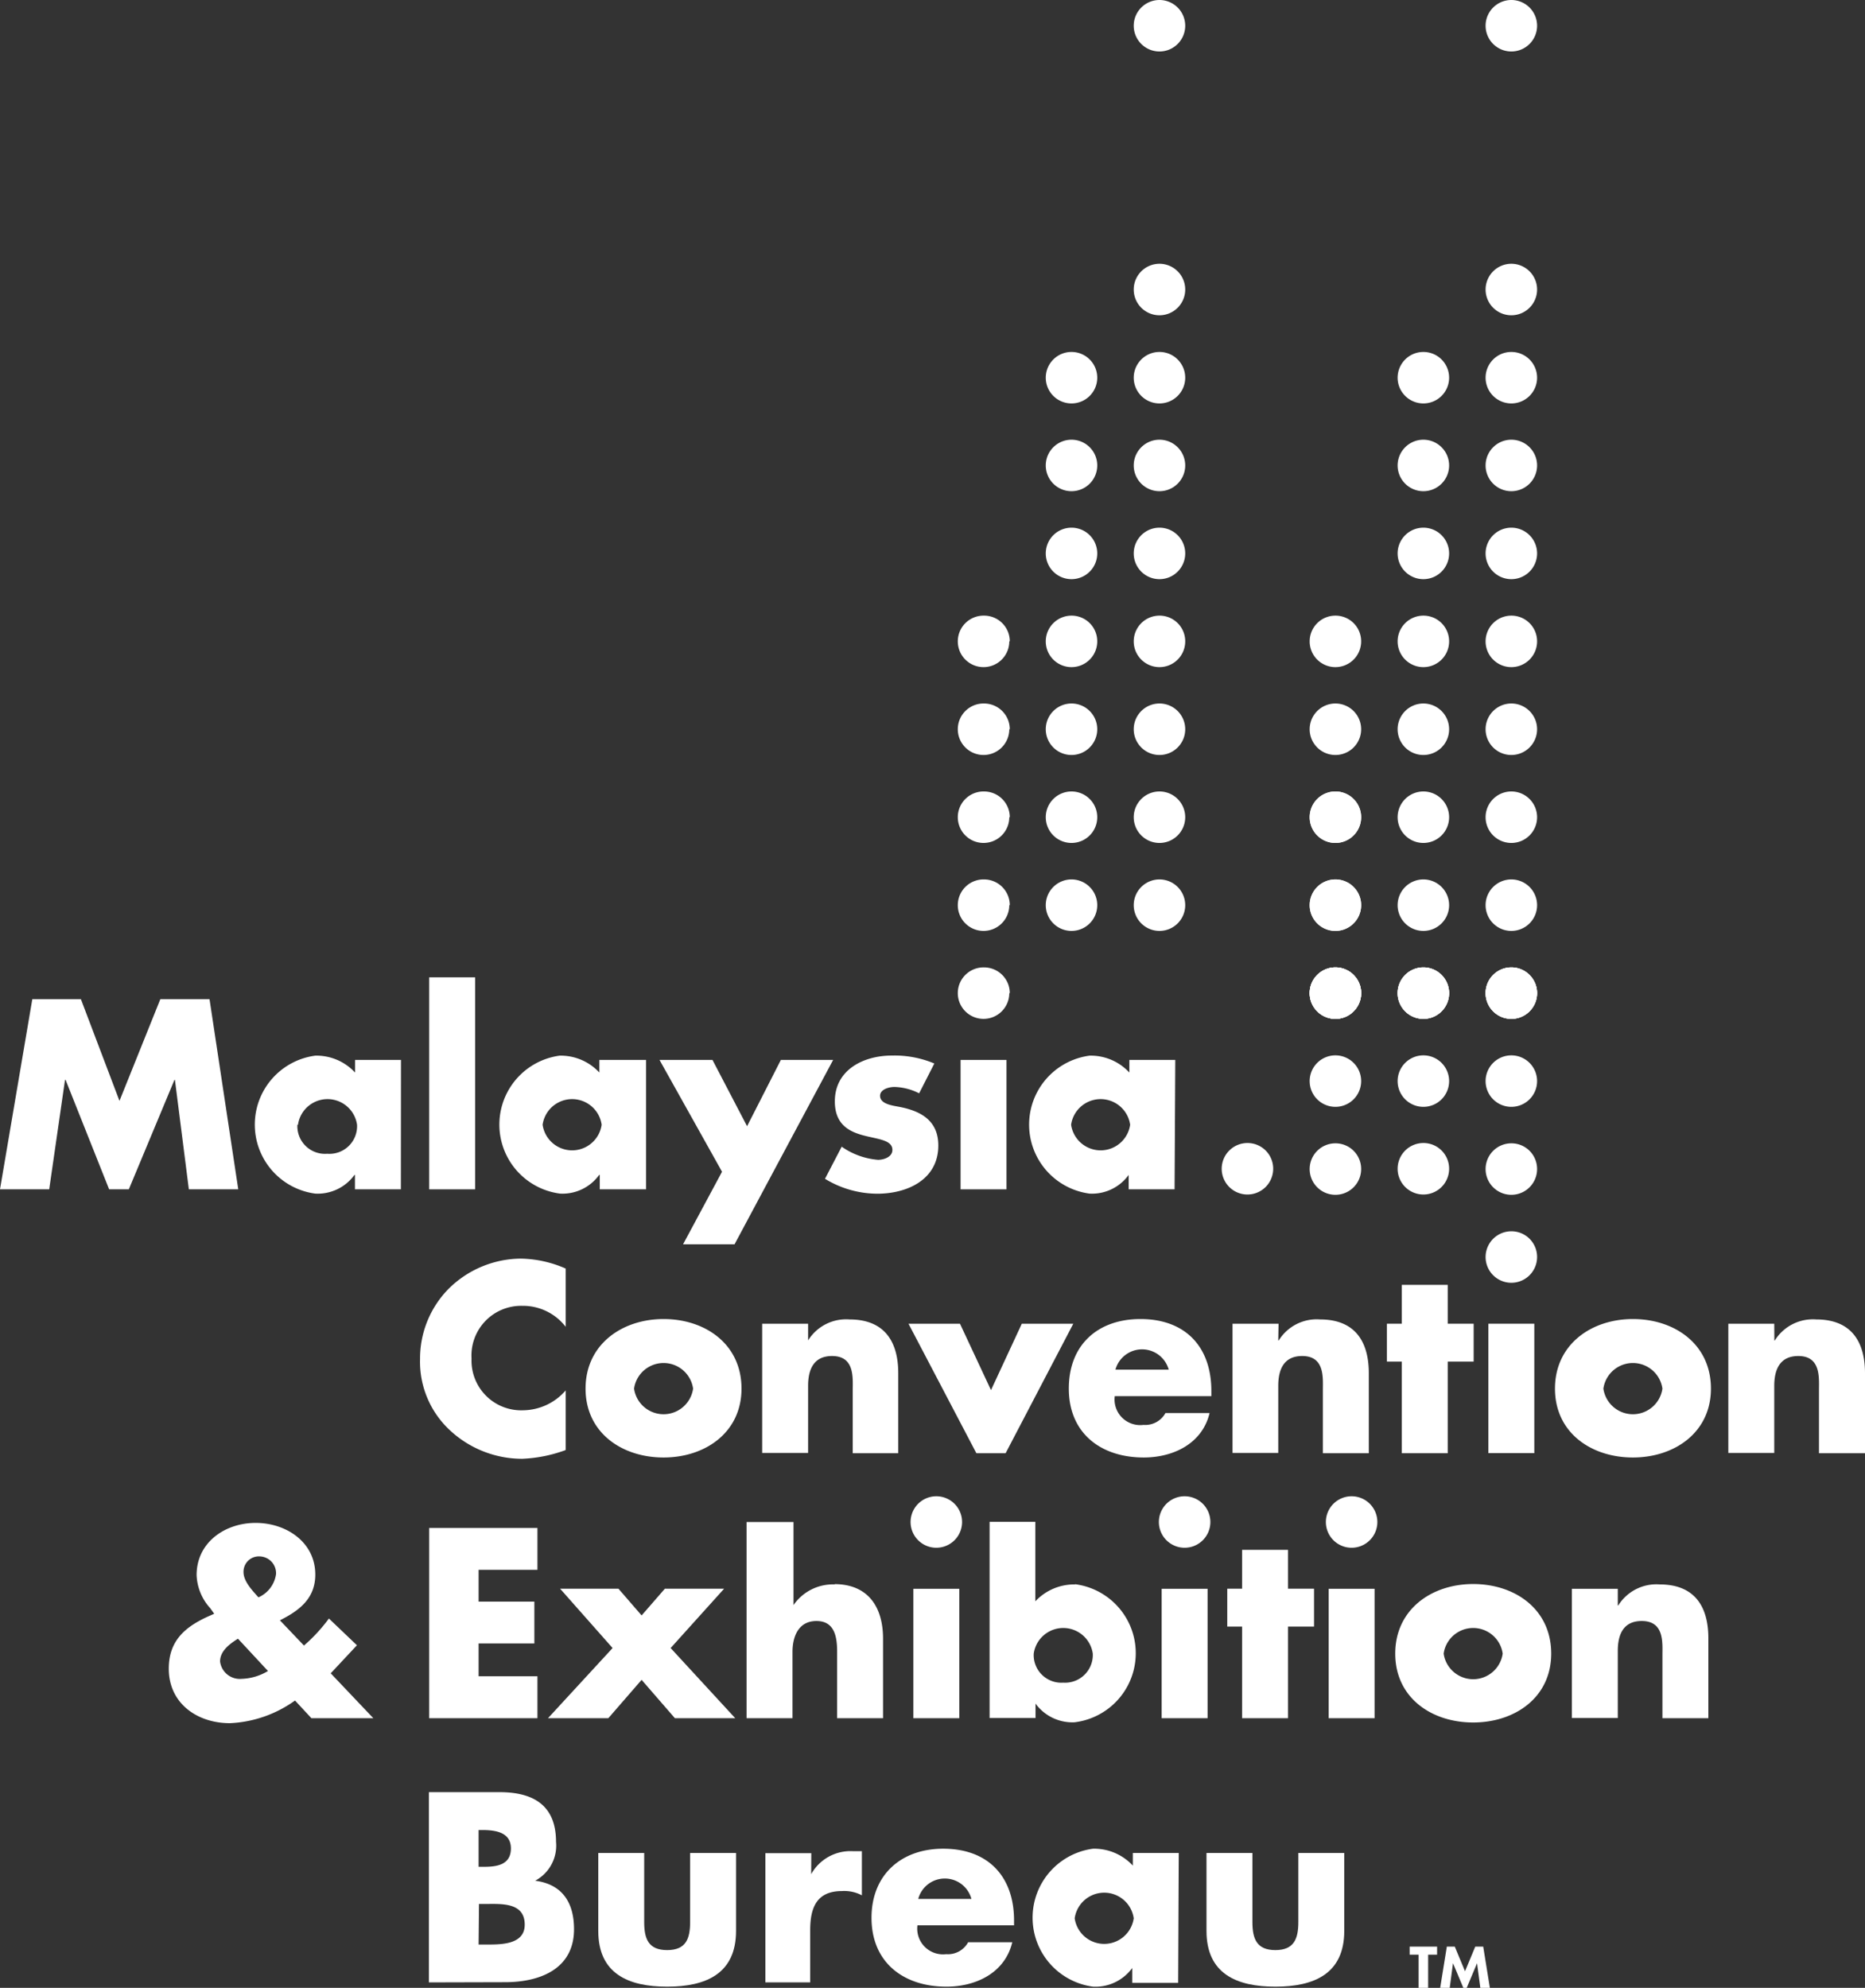 <svg id="Layer_1" data-name="Layer 1" xmlns="http://www.w3.org/2000/svg" viewBox="0 0 187.63 200"><rect x="0" y="0" width="187.63" height="200" fill="#333333" stroke="none"/><defs><style>.cls-1{fill:#fff;}</style></defs><path class="cls-1" d="M48.15,195.64h.64c1.47,0,4,.08,4-2,0-2.31-2.46-2.08-4.09-2.08h-.51Zm0-7.82h.56c1.32,0,2.69-.22,2.69-1.85s-1.55-1.85-2.89-1.85h-.36Zm-5,11.63V180.31h7.11c3.4,0,5.68,1.32,5.68,5a4,4,0,0,1-2.1,3.91v0c2.74.36,3.91,2.21,3.91,4.88,0,4-3.43,5.33-6.94,5.33Z"/><path class="cls-1" d="M64.81,186.43v6.95c0,1.65.4,2.82,2.31,2.82s2.31-1.17,2.31-2.82v-6.95h4.62v7.84c0,4.29-3,5.61-6.93,5.61s-6.93-1.32-6.93-5.61v-7.84Z"/><path class="cls-1" d="M81.61,188.56h0a4.52,4.52,0,0,1,4.21-2.31h.89v4.44a3.77,3.77,0,0,0-2-.43c-2.57,0-3.2,1.7-3.2,3.94v5.25H77v-13h4.62Z"/><path class="cls-1" d="M97.73,191.05a2.77,2.77,0,0,0-5.35,0Zm4.29,2.66H92.3a2.59,2.59,0,0,0,2.89,2.9,2.31,2.31,0,0,0,2.21-1.2h4.44c-.73,3.08-3.65,4.47-6.62,4.47-4.32,0-7.54-2.43-7.54-6.93,0-4.34,3-6.95,7.21-6.95,4.52,0,7.13,2.79,7.13,7.23Z"/><path class="cls-1" d="M108.12,193a3,3,0,0,0,5.94,0,3,3,0,0,0-5.94,0m10.41,6.5h-4.62V198h0a4.58,4.58,0,0,1-3.94,1.88,7,7,0,0,1,0-13.88,5.3,5.3,0,0,1,4,1.7v-1.27h4.62Z"/><path class="cls-1" d="M126,186.43v6.95c0,1.65.41,2.82,2.31,2.82s2.31-1.17,2.31-2.82v-6.95h4.62v7.84c0,4.29-3,5.61-6.93,5.61s-6.93-1.32-6.93-5.61v-7.84Z"/><rect class="cls-1" x="96.64" y="106.64" width="4.62" height="13.02"/><rect class="cls-1" x="43.18" y="98.33" width="4.62" height="21.33"/><path class="cls-1" d="M40.33,119.66H35.71v-1.45h-.05a4.56,4.56,0,0,1-3.94,1.88,7,7,0,0,1,0-13.88,5.28,5.28,0,0,1,4,1.7v-1.27h4.62Zm-10.41-6.5a2.78,2.78,0,0,0,3,2.92,2.78,2.78,0,0,0,3-2.92,3,3,0,0,0-5.94,0"/><path class="cls-1" d="M65,119.66H60.34v-1.45h-.06a4.55,4.55,0,0,1-3.93,1.88,7,7,0,0,1-.05-13.88,5.3,5.3,0,0,1,4,1.7v-1.27H65Zm-10.41-6.5a3,3,0,0,0,5.94,0,3,3,0,0,0-5.94,0"/><path class="cls-1" d="M92.47,110a5.75,5.75,0,0,0-2.49-.64c-.53,0-1.44.23-1.44.89,0,.89,1.44,1,2.08,1.14,2.16.44,3.78,1.45,3.78,3.86,0,3.43-3.12,4.85-6.14,4.85A10.15,10.15,0,0,1,83,118.6l1.68-3.23a7.42,7.42,0,0,0,3.65,1.32c.59,0,1.45-.28,1.45-1,0-1-1.45-1.07-2.89-1.45s-2.9-1.09-2.9-3.43c0-3.19,2.9-4.61,5.74-4.61A10.32,10.32,0,0,1,94,107Z"/><path class="cls-1" d="M118.17,119.66h-4.62v-1.45h0a4.55,4.55,0,0,1-3.93,1.88,7,7,0,0,1,0-13.88,5.28,5.28,0,0,1,4,1.7v-1.27h4.62Zm-10.41-6.5a3,3,0,0,0,5.94,0,3,3,0,0,0-5.94,0"/><polygon class="cls-1" points="3.25 100.53 8.14 100.53 12.02 110.76 16.13 100.53 21.08 100.53 23.97 119.66 19 119.66 17.6 108.65 17.55 108.65 12.96 119.66 10.98 119.66 6.6 108.65 6.54 108.65 4.95 119.66 0 119.66 3.25 100.53"/><polygon class="cls-1" points="68.72 125.19 73.9 125.19 83.82 106.64 78.56 106.64 75.16 113.31 71.68 106.64 66.35 106.64 72.64 117.89 68.72 125.19"/><path class="cls-1" d="M101.54,99.92A2.59,2.59,0,1,1,99,97.33a2.59,2.59,0,0,1,2.59,2.59"/><path class="cls-1" d="M154.64,99.92a2.59,2.59,0,1,1-2.59-2.59,2.59,2.59,0,0,1,2.59,2.59"/><path class="cls-1" d="M145.79,99.92a2.59,2.59,0,1,1-2.59-2.59,2.59,2.59,0,0,1,2.59,2.59"/><path class="cls-1" d="M136.94,99.92a2.59,2.59,0,1,1-2.59-2.59,2.59,2.59,0,0,1,2.59,2.59"/><path class="cls-1" d="M128.09,117.62A2.59,2.59,0,1,1,125.5,115a2.58,2.58,0,0,1,2.59,2.59"/><path class="cls-1" d="M136.94,99.92a2.59,2.59,0,1,1-2.59-2.59,2.59,2.59,0,0,1,2.59,2.59"/><path class="cls-1" d="M136.94,108.77a2.59,2.59,0,1,1-2.59-2.59,2.59,2.59,0,0,1,2.59,2.59"/><path class="cls-1" d="M136.94,117.62a2.59,2.59,0,1,1-2.59-2.59,2.58,2.58,0,0,1,2.59,2.59"/><path class="cls-1" d="M145.79,99.92a2.59,2.59,0,1,1-2.59-2.59,2.59,2.59,0,0,1,2.59,2.59"/><path class="cls-1" d="M145.79,108.77a2.59,2.59,0,1,1-2.59-2.59,2.59,2.59,0,0,1,2.59,2.59"/><path class="cls-1" d="M145.79,117.62A2.59,2.59,0,1,1,143.2,115a2.58,2.58,0,0,1,2.59,2.59"/><path class="cls-1" d="M154.64,99.92a2.59,2.59,0,1,1-2.59-2.59,2.59,2.59,0,0,1,2.59,2.59"/><path class="cls-1" d="M154.64,99.92a2.59,2.59,0,1,1-2.59-2.59,2.59,2.59,0,0,1,2.59,2.59"/><path class="cls-1" d="M145.79,99.92a2.59,2.59,0,1,1-2.59-2.59,2.59,2.59,0,0,1,2.59,2.59"/><path class="cls-1" d="M136.94,99.92a2.59,2.59,0,1,1-2.59-2.59,2.59,2.59,0,0,1,2.59,2.59"/><path class="cls-1" d="M136.94,99.92a2.59,2.59,0,1,1-2.59-2.59,2.59,2.59,0,0,1,2.59,2.59"/><path class="cls-1" d="M101.54,91.07A2.59,2.59,0,1,1,99,88.48a2.59,2.59,0,0,1,2.59,2.59"/><path class="cls-1" d="M154.64,91.07a2.59,2.59,0,1,1-2.59-2.59,2.59,2.59,0,0,1,2.59,2.59"/><path class="cls-1" d="M145.79,91.07a2.59,2.59,0,1,1-2.59-2.59,2.59,2.59,0,0,1,2.59,2.59"/><path class="cls-1" d="M136.94,91.07a2.59,2.59,0,1,1-2.59-2.59,2.59,2.59,0,0,1,2.59,2.59"/><path class="cls-1" d="M119.24,91.07a2.59,2.59,0,1,1-2.59-2.59,2.59,2.59,0,0,1,2.59,2.59"/><path class="cls-1" d="M110.39,91.07a2.59,2.59,0,1,1-2.59-2.59,2.59,2.59,0,0,1,2.59,2.59"/><path class="cls-1" d="M136.94,91.07a2.59,2.59,0,1,1-2.59-2.59,2.59,2.59,0,0,1,2.59,2.59"/><path class="cls-1" d="M101.54,82.22A2.59,2.59,0,1,1,99,79.63a2.59,2.59,0,0,1,2.59,2.59"/><path class="cls-1" d="M154.64,82.22a2.59,2.59,0,1,1-2.59-2.59,2.59,2.59,0,0,1,2.59,2.59"/><path class="cls-1" d="M145.79,82.22a2.59,2.59,0,1,1-2.59-2.59,2.59,2.59,0,0,1,2.59,2.59"/><path class="cls-1" d="M136.94,82.22a2.59,2.59,0,1,1-2.59-2.59,2.59,2.59,0,0,1,2.59,2.59"/><path class="cls-1" d="M119.24,82.22a2.59,2.59,0,1,1-2.59-2.59,2.59,2.59,0,0,1,2.59,2.59"/><path class="cls-1" d="M110.39,82.22a2.59,2.59,0,1,1-2.59-2.59,2.59,2.59,0,0,1,2.59,2.59"/><path class="cls-1" d="M136.94,82.22a2.59,2.59,0,1,1-2.59-2.59,2.59,2.59,0,0,1,2.59,2.59"/><path class="cls-1" d="M101.54,73.37A2.59,2.59,0,1,1,99,70.78a2.59,2.59,0,0,1,2.59,2.59"/><path class="cls-1" d="M154.64,73.37a2.59,2.59,0,1,1-2.59-2.59,2.59,2.59,0,0,1,2.59,2.59"/><path class="cls-1" d="M145.79,73.37a2.59,2.59,0,1,1-2.59-2.59,2.59,2.59,0,0,1,2.59,2.59"/><path class="cls-1" d="M136.94,73.37a2.59,2.59,0,1,1-2.59-2.59,2.59,2.59,0,0,1,2.59,2.59"/><path class="cls-1" d="M119.24,73.37a2.59,2.59,0,1,1-2.59-2.59,2.59,2.59,0,0,1,2.59,2.59"/><path class="cls-1" d="M110.39,73.37a2.59,2.59,0,1,1-2.59-2.59,2.59,2.59,0,0,1,2.59,2.59"/><path class="cls-1" d="M101.54,64.52A2.59,2.59,0,1,1,99,61.94a2.58,2.58,0,0,1,2.59,2.58"/><path class="cls-1" d="M154.64,64.52a2.59,2.59,0,1,1-2.59-2.58,2.58,2.58,0,0,1,2.59,2.58"/><path class="cls-1" d="M145.79,64.52a2.59,2.59,0,1,1-2.59-2.58,2.58,2.58,0,0,1,2.59,2.58"/><path class="cls-1" d="M136.94,64.52a2.59,2.59,0,1,1-2.59-2.58,2.58,2.58,0,0,1,2.59,2.58"/><path class="cls-1" d="M119.24,64.52a2.59,2.59,0,1,1-2.59-2.58,2.58,2.58,0,0,1,2.59,2.58"/><path class="cls-1" d="M110.39,64.52a2.59,2.59,0,1,1-2.59-2.58,2.58,2.58,0,0,1,2.59,2.58"/><path class="cls-1" d="M154.64,55.68a2.59,2.59,0,1,1-2.59-2.59,2.59,2.59,0,0,1,2.59,2.59"/><path class="cls-1" d="M145.79,55.68a2.59,2.59,0,1,1-2.59-2.59,2.59,2.59,0,0,1,2.59,2.59"/><path class="cls-1" d="M119.24,55.68a2.59,2.59,0,1,1-2.59-2.59,2.59,2.59,0,0,1,2.59,2.59"/><path class="cls-1" d="M110.39,55.68a2.59,2.59,0,1,1-2.59-2.59,2.59,2.59,0,0,1,2.59,2.59"/><path class="cls-1" d="M154.64,46.83a2.59,2.59,0,1,1-2.59-2.59,2.59,2.59,0,0,1,2.59,2.59"/><path class="cls-1" d="M145.79,46.83a2.59,2.59,0,1,1-2.59-2.59,2.59,2.59,0,0,1,2.59,2.59"/><path class="cls-1" d="M119.24,46.83a2.59,2.59,0,1,1-2.59-2.59,2.59,2.59,0,0,1,2.59,2.59"/><path class="cls-1" d="M110.39,46.83a2.59,2.59,0,1,1-2.59-2.59,2.59,2.59,0,0,1,2.59,2.59"/><path class="cls-1" d="M154.64,38a2.59,2.59,0,1,1-2.59-2.59A2.59,2.59,0,0,1,154.64,38"/><path class="cls-1" d="M145.79,38a2.59,2.59,0,1,1-2.59-2.59A2.59,2.59,0,0,1,145.79,38"/><path class="cls-1" d="M119.24,38a2.59,2.59,0,1,1-2.59-2.59A2.59,2.59,0,0,1,119.24,38"/><path class="cls-1" d="M110.39,38a2.59,2.59,0,1,1-2.59-2.59A2.59,2.59,0,0,1,110.39,38"/><path class="cls-1" d="M154.64,29.13a2.59,2.59,0,1,1-2.59-2.59,2.59,2.59,0,0,1,2.59,2.59"/><path class="cls-1" d="M119.24,29.13a2.59,2.59,0,1,1-2.59-2.59,2.59,2.59,0,0,1,2.59,2.59"/><path class="cls-1" d="M154.64,2.59A2.59,2.59,0,1,1,152.05,0a2.59,2.59,0,0,1,2.59,2.59"/><path class="cls-1" d="M119.24,2.59A2.59,2.59,0,1,1,116.65,0a2.59,2.59,0,0,1,2.59,2.59"/><path class="cls-1" d="M154.64,108.77a2.59,2.59,0,1,1-2.59-2.59,2.59,2.59,0,0,1,2.59,2.59"/><path class="cls-1" d="M154.64,126.47a2.59,2.59,0,1,1-2.59-2.59,2.58,2.58,0,0,1,2.59,2.59"/><path class="cls-1" d="M154.64,117.62a2.59,2.59,0,1,1-2.59-2.59,2.58,2.58,0,0,1,2.59,2.59"/><rect class="cls-1" x="149.74" y="133.18" width="4.62" height="13.02"/><path class="cls-1" d="M56.91,133.49a5.42,5.42,0,0,0-4.37-2.11,5,5,0,0,0-5.1,5.31,5,5,0,0,0,5.18,5.2,5.74,5.74,0,0,0,4.29-2v6a14.27,14.27,0,0,1-4.39.88,10.67,10.67,0,0,1-7.19-2.81,9.41,9.41,0,0,1-3.07-7.24,10,10,0,0,1,2.82-7,10.42,10.42,0,0,1,7.29-3.09,11.63,11.63,0,0,1,4.54,1Z"/><path class="cls-1" d="M63.79,139.71a3,3,0,0,0,5.94,0,3,3,0,0,0-5.94,0m10.81,0c0,4.41-3.65,6.93-7.84,6.93s-7.85-2.49-7.85-6.93,3.66-7,7.85-7,7.84,2.52,7.84,7"/><path class="cls-1" d="M81.3,134.86h0a4.5,4.5,0,0,1,4.17-2.11c3.5,0,4.9,2.21,4.9,5.41v8.05H85.79v-6.35c0-1.24.21-3.43-2.08-3.43-1.88,0-2.41,1.4-2.41,3v6.75H76.68v-13H81.3Z"/><polygon class="cls-1" points="99.7 139.86 102.8 133.18 107.98 133.18 101.17 146.21 98.23 146.21 91.4 133.18 96.58 133.18 99.7 139.86"/><path class="cls-1" d="M117.58,137.8a2.78,2.78,0,0,0-5.36,0Zm4.29,2.67h-9.72a2.58,2.58,0,0,0,2.89,2.89,2.32,2.32,0,0,0,2.21-1.19h4.44c-.73,3.07-3.65,4.47-6.62,4.47-4.32,0-7.54-2.44-7.54-6.93s3-7,7.2-7c4.53,0,7.14,2.79,7.14,7.24Z"/><path class="cls-1" d="M128.6,134.86h.05a4.49,4.49,0,0,1,4.16-2.11c3.5,0,4.9,2.21,4.9,5.41v8.05h-4.62v-6.35c0-1.24.2-3.43-2.08-3.43-1.88,0-2.41,1.4-2.41,3v6.75H124v-13h4.63Z"/><polygon class="cls-1" points="145.65 146.21 141.03 146.21 141.03 136.99 139.53 136.99 139.53 133.18 141.03 133.18 141.03 129.27 145.65 129.27 145.65 133.18 148.26 133.18 148.26 136.99 145.65 136.99 145.65 146.21"/><path class="cls-1" d="M161.31,139.71a3,3,0,0,0,5.94,0,3,3,0,0,0-5.94,0m10.82,0c0,4.41-3.66,6.93-7.85,6.93s-7.84-2.49-7.84-6.93,3.65-7,7.84-7,7.85,2.52,7.85,7"/><path class="cls-1" d="M178.51,134.86h.05a4.51,4.51,0,0,1,4.17-2.11c3.5,0,4.9,2.21,4.9,5.41v8.05H183v-6.35c0-1.24.2-3.43-2.08-3.43-1.88,0-2.42,1.4-2.42,3v6.75h-4.62v-13h4.62Z"/><rect class="cls-1" x="133.67" y="159.85" width="4.62" height="13.02"/><path class="cls-1" d="M138.57,153.13a2.59,2.59,0,1,1-2.59-2.59,2.59,2.59,0,0,1,2.59,2.59"/><rect class="cls-1" x="116.87" y="159.85" width="4.62" height="13.02"/><path class="cls-1" d="M121.77,153.13a2.59,2.59,0,1,1-2.59-2.59,2.59,2.59,0,0,1,2.59,2.59"/><rect class="cls-1" x="91.89" y="159.85" width="4.62" height="13.02"/><path class="cls-1" d="M96.79,153.13a2.59,2.59,0,1,1-2.59-2.59,2.59,2.59,0,0,1,2.59,2.59"/><path class="cls-1" d="M27.77,158.37a1.69,1.69,0,0,0-1.67-1.78,1.54,1.54,0,0,0-1.6,1.58c0,.94.89,1.85,1.5,2.54a3,3,0,0,0,1.77-2.34m-3.83,6.5c-.81.51-1.8,1.22-1.8,2.29a2,2,0,0,0,2.16,1.75,5.43,5.43,0,0,0,2.66-.79Zm5.74,6.22a12.13,12.13,0,0,1-6.55,2.28c-3.3,0-6.15-2-6.15-5.48,0-2.87,1.7-4.26,4.12-5.33l.45-.2-.4-.56a5.23,5.23,0,0,1-1.37-3.33c0-3.3,2.87-5.25,5.94-5.25s6,1.93,6,5.2c0,2.39-1.58,3.61-3.56,4.6l2.42,2.54a16.54,16.54,0,0,0,2.51-2.72l2.82,2.69-2.42,2.59-.22.23,4.29,4.52H31.33Z"/><polygon class="cls-1" points="48.15 157.94 48.15 161.14 53.76 161.14 53.76 165.35 48.15 165.35 48.15 168.65 54.07 168.65 54.07 172.87 43.18 172.87 43.18 153.73 54.07 153.73 54.07 157.94 48.15 157.94"/><polygon class="cls-1" points="56.35 159.84 62.22 159.84 64.55 162.53 66.89 159.84 72.85 159.84 67.47 165.81 73.97 172.87 67.9 172.87 64.55 169.01 61.2 172.87 55.13 172.87 61.63 165.81 56.35 159.84"/><polygon class="cls-1" points="129.58 172.87 124.96 172.87 124.96 163.65 123.47 163.65 123.47 159.84 124.96 159.84 124.96 155.93 129.58 155.93 129.58 159.84 132.2 159.84 132.2 163.65 129.58 163.65 129.58 172.87"/><path class="cls-1" d="M145.24,166.37a3,3,0,0,0,5.94,0,3,3,0,0,0-5.94,0m10.82,0c0,4.42-3.66,6.93-7.85,6.93s-7.84-2.49-7.84-6.93,3.65-7,7.84-7,7.85,2.52,7.85,7"/><path class="cls-1" d="M162.76,161.52h.05a4.52,4.52,0,0,1,4.16-2.11c3.51,0,4.9,2.21,4.9,5.41v8.05h-4.62v-6.35c0-1.24.2-3.43-2.08-3.43-1.88,0-2.41,1.4-2.41,3v6.76h-4.62v-13h4.62Z"/><path class="cls-1" d="M107,169.29a2.78,2.78,0,0,1-3-2.92,3,3,0,0,1,5.94,0,2.79,2.79,0,0,1-3,2.92m1.22-9.88a5.36,5.36,0,0,0-4,1.7v-8H99.56v19.74h4.62v-1.45h0a4.59,4.59,0,0,0,3.93,1.88,7,7,0,0,0,.06-13.89"/><path class="cls-1" d="M84,159.41a4.82,4.82,0,0,0-4.17,2.08h0v-8.36H75.11v19.74h4.62v-6.68c0-1.52.59-3.1,2.41-3.1s2.08,1.58,2.08,3.1v6.68h4.62v-8c0-3.3-1.6-5.49-4.89-5.49"/><polygon class="cls-1" points="143.68 196.66 143.68 200 142.72 200 142.72 196.66 141.82 196.66 141.82 195.85 144.58 195.85 144.58 196.66 143.68 196.66"/><polygon class="cls-1" points="144.89 200 145.56 195.85 146.36 195.85 147.39 198.33 148.42 195.85 149.22 195.85 149.89 200 148.93 200 148.6 197.52 147.56 200 147.22 200 146.18 197.52 145.85 200 144.89 200"/></svg>